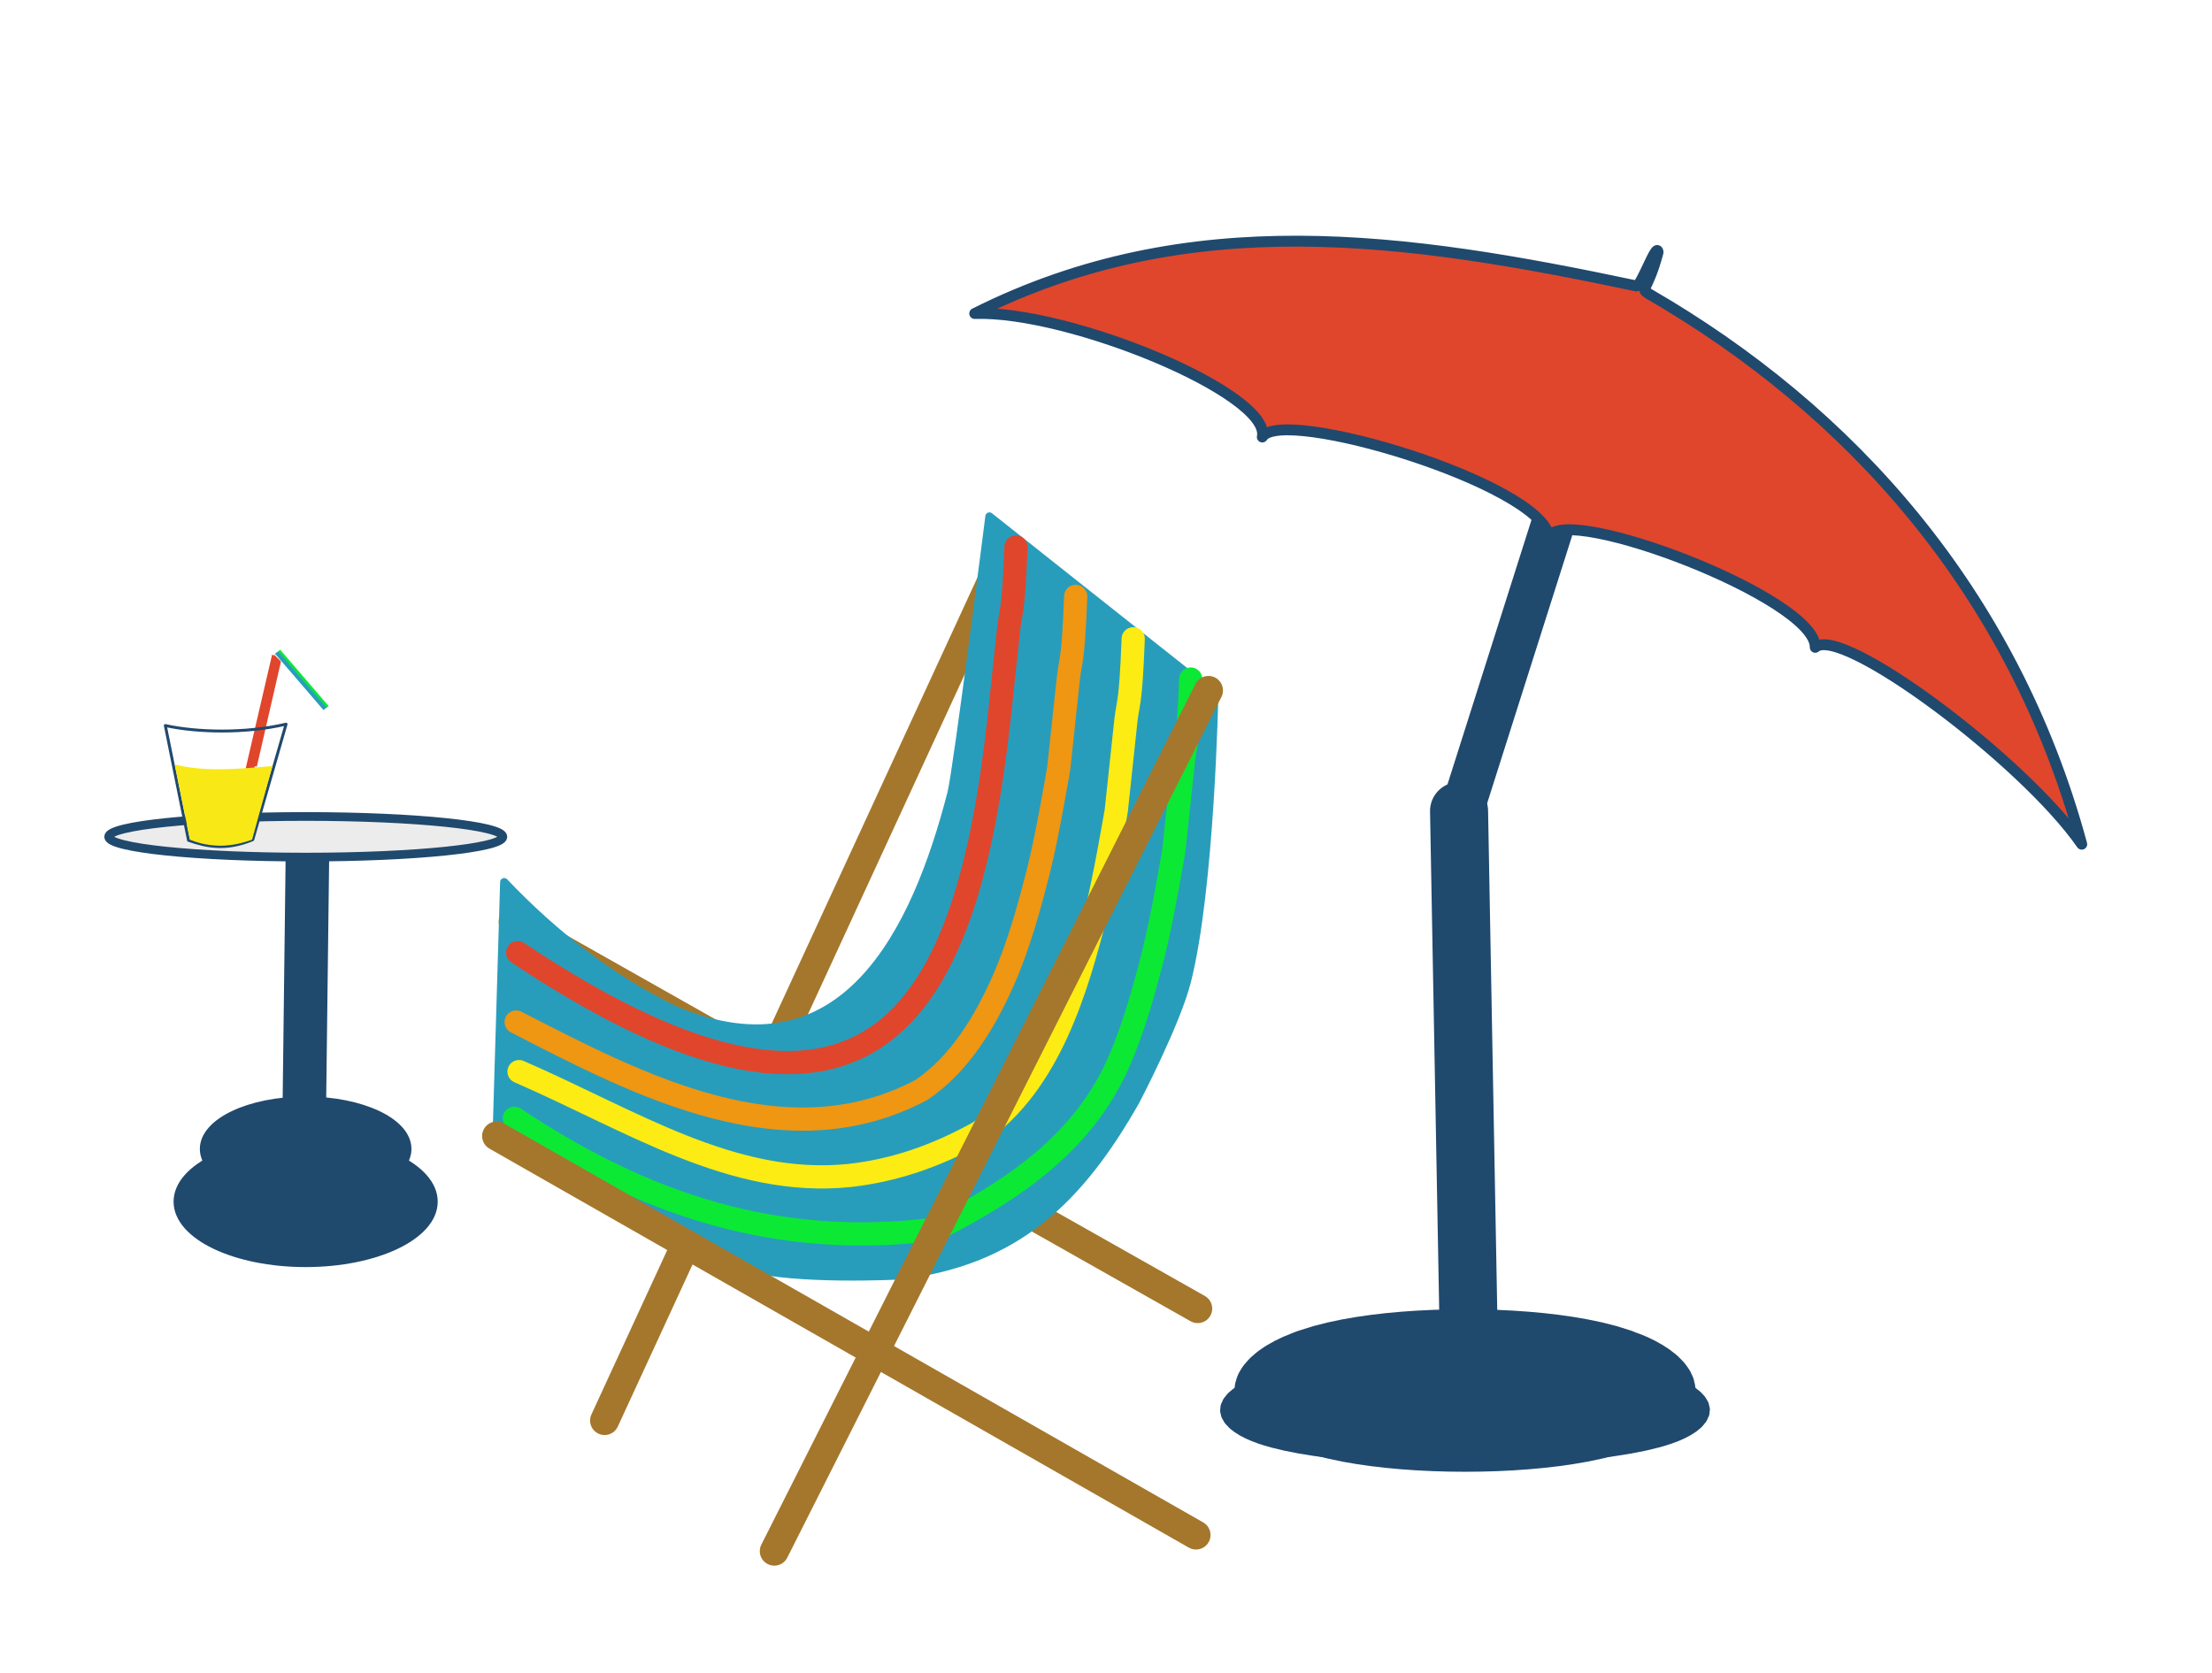 <?xml version="1.0" encoding="UTF-8" standalone="no"?>
<!-- Created with Inkscape (http://www.inkscape.org/) -->

<svg
   width="215.442mm"
   height="162.995mm"
   viewBox="0 0 215.442 162.995"
   version="1.1"
   id="svg8793"
   inkscape:version="1.2 (dc2aedaf03, 2022-05-15)"
   sodipodi:docname="chilienne.svg"
   xmlns:inkscape="http://www.inkscape.org/namespaces/inkscape"
   xmlns:sodipodi="http://sodipodi.sourceforge.net/DTD/sodipodi-0.dtd"
   xmlns:xlink="http://www.w3.org/1999/xlink"
   xmlns="http://www.w3.org/2000/svg"
   xmlns:svg="http://www.w3.org/2000/svg"
   xmlns:rdf="http://www.w3.org/1999/02/22-rdf-syntax-ns#"
   xmlns:cc="http://creativecommons.org/ns#"
   xmlns:dc="http://purl.org/dc/elements/1.1/">
  <defs
     id="defs8787">
    <pattern
       patternUnits="userSpaceOnUse"
       width="142.857"
       height="172.857"
       patternTransform="translate(75.998,230.634)"
       id="pattern4666-4">
      <g
         transform="matrix(0.885,0,0,1.344,-82.425,-459.884)"
         id="g4657-1">
        <rect
           style="opacity:1;fill:#6128bb;fill-opacity:1;fill-rule:nonzero;stroke:none;stroke-width:3;stroke-linecap:round;stroke-linejoin:round;marker:none;marker-start:none;marker-mid:none;marker-end:none;stroke-miterlimit:4;stroke-dasharray:none;stroke-dashoffset:0;stroke-opacity:1;visibility:visible;display:inline;overflow:visible;enable-background:accumulate"
           id="rect4643-4"
           width="23.481"
           height="128.571"
           x="93.14"
           y="342.062"
           ry="30.252"
           rx="0" />
        <rect
           style="opacity:1;fill:#fcec14;fill-opacity:1;fill-rule:nonzero;stroke:none;stroke-width:3;stroke-linecap:round;stroke-linejoin:round;marker:none;marker-start:none;marker-mid:none;marker-end:none;stroke-miterlimit:4;stroke-dasharray:none;stroke-dashoffset:0;stroke-opacity:1;visibility:visible;display:inline;overflow:visible;enable-background:accumulate"
           id="rect4645-3"
           width="23.481"
           height="128.571"
           x="231.088"
           y="342.062"
           ry="30.252"
           rx="0" />
        <rect
           style="opacity:1;fill:#ef9612;fill-opacity:1;fill-rule:nonzero;stroke:none;stroke-width:3;stroke-linecap:round;stroke-linejoin:round;marker:none;marker-start:none;marker-mid:none;marker-end:none;stroke-miterlimit:4;stroke-dasharray:none;stroke-dashoffset:0;stroke-opacity:1;visibility:visible;display:inline;overflow:visible;enable-background:accumulate"
           id="rect4647-9"
           width="23.481"
           height="128.571"
           x="208.097"
           y="342.062"
           ry="30.252"
           rx="0" />
        <rect
           style="opacity:1;fill:#e0462c;fill-opacity:1;fill-rule:nonzero;stroke:none;stroke-width:3;stroke-linecap:round;stroke-linejoin:round;marker:none;marker-start:none;marker-mid:none;marker-end:none;stroke-miterlimit:4;stroke-dasharray:none;stroke-dashoffset:0;stroke-opacity:1;visibility:visible;display:inline;overflow:visible;enable-background:accumulate"
           id="rect4649-8"
           width="23.481"
           height="128.571"
           x="185.106"
           y="342.062"
           ry="30.252"
           rx="0" />
        <rect
           style="opacity:1;fill:#0be935;fill-opacity:1;fill-rule:nonzero;stroke:none;stroke-width:3;stroke-linecap:round;stroke-linejoin:round;marker:none;marker-start:none;marker-mid:none;marker-end:none;stroke-miterlimit:4;stroke-dasharray:none;stroke-dashoffset:0;stroke-opacity:1;visibility:visible;display:inline;overflow:visible;enable-background:accumulate"
           id="rect4651-8"
           width="23.481"
           height="128.571"
           x="162.114"
           y="342.062"
           ry="30.252"
           rx="0" />
        <rect
           style="opacity:1;fill:#289dbb;fill-opacity:1;fill-rule:nonzero;stroke:none;stroke-width:3;stroke-linecap:round;stroke-linejoin:round;marker:none;marker-start:none;marker-mid:none;marker-end:none;stroke-miterlimit:4;stroke-dasharray:none;stroke-dashoffset:0;stroke-opacity:1;visibility:visible;display:inline;overflow:visible;enable-background:accumulate"
           id="rect4653-0"
           width="23.481"
           height="128.571"
           x="139.123"
           y="342.062"
           ry="30.252"
           rx="0" />
        <rect
           style="opacity:1;fill:#2b2ee3;fill-opacity:1;fill-rule:nonzero;stroke:none;stroke-width:3;stroke-linecap:round;stroke-linejoin:round;marker:none;marker-start:none;marker-mid:none;marker-end:none;stroke-miterlimit:4;stroke-dasharray:none;stroke-dashoffset:0;stroke-opacity:1;visibility:visible;display:inline;overflow:visible;enable-background:accumulate"
           id="rect4655-87"
           width="23.481"
           height="128.571"
           x="116.132"
           y="342.062"
           ry="30.252"
           rx="0" />
      </g>
    </pattern>
    <pattern
       patternUnits="userSpaceOnUse"
       width="142.857"
       height="172.857"
       patternTransform="translate(75.998,230.634)"
       id="pattern4666-2-3">
      <g
         transform="matrix(0.885,0,0,1.344,-82.425,-459.884)"
         id="g4657-0-8">
        <rect
           style="opacity:1;fill:#6128bb;fill-opacity:1;fill-rule:nonzero;stroke:none;stroke-width:3;stroke-linecap:round;stroke-linejoin:round;marker:none;marker-start:none;marker-mid:none;marker-end:none;stroke-miterlimit:4;stroke-dasharray:none;stroke-dashoffset:0;stroke-opacity:1;visibility:visible;display:inline;overflow:visible;enable-background:accumulate"
           id="rect4643-1-3"
           width="23.481"
           height="128.571"
           x="93.14"
           y="342.062"
           ry="30.252"
           rx="0" />
        <rect
           style="opacity:1;fill:#fcec14;fill-opacity:1;fill-rule:nonzero;stroke:none;stroke-width:3;stroke-linecap:round;stroke-linejoin:round;marker:none;marker-start:none;marker-mid:none;marker-end:none;stroke-miterlimit:4;stroke-dasharray:none;stroke-dashoffset:0;stroke-opacity:1;visibility:visible;display:inline;overflow:visible;enable-background:accumulate"
           id="rect4645-6-7"
           width="23.481"
           height="128.571"
           x="231.088"
           y="342.062"
           ry="30.252"
           rx="0" />
        <rect
           style="opacity:1;fill:#ef9612;fill-opacity:1;fill-rule:nonzero;stroke:none;stroke-width:3;stroke-linecap:round;stroke-linejoin:round;marker:none;marker-start:none;marker-mid:none;marker-end:none;stroke-miterlimit:4;stroke-dasharray:none;stroke-dashoffset:0;stroke-opacity:1;visibility:visible;display:inline;overflow:visible;enable-background:accumulate"
           id="rect4647-4-1"
           width="23.481"
           height="128.571"
           x="208.097"
           y="342.062"
           ry="30.252"
           rx="0" />
        <rect
           style="opacity:1;fill:#e0462c;fill-opacity:1;fill-rule:nonzero;stroke:none;stroke-width:3;stroke-linecap:round;stroke-linejoin:round;marker:none;marker-start:none;marker-mid:none;marker-end:none;stroke-miterlimit:4;stroke-dasharray:none;stroke-dashoffset:0;stroke-opacity:1;visibility:visible;display:inline;overflow:visible;enable-background:accumulate"
           id="rect4649-0-0"
           width="23.481"
           height="128.571"
           x="185.106"
           y="342.062"
           ry="30.252"
           rx="0" />
        <rect
           style="opacity:1;fill:#0be935;fill-opacity:1;fill-rule:nonzero;stroke:none;stroke-width:3;stroke-linecap:round;stroke-linejoin:round;marker:none;marker-start:none;marker-mid:none;marker-end:none;stroke-miterlimit:4;stroke-dasharray:none;stroke-dashoffset:0;stroke-opacity:1;visibility:visible;display:inline;overflow:visible;enable-background:accumulate"
           id="rect4651-6-7"
           width="23.481"
           height="128.571"
           x="162.114"
           y="342.062"
           ry="30.252"
           rx="0" />
        <rect
           style="opacity:1;fill:#289dbb;fill-opacity:1;fill-rule:nonzero;stroke:none;stroke-width:3;stroke-linecap:round;stroke-linejoin:round;marker:none;marker-start:none;marker-mid:none;marker-end:none;stroke-miterlimit:4;stroke-dasharray:none;stroke-dashoffset:0;stroke-opacity:1;visibility:visible;display:inline;overflow:visible;enable-background:accumulate"
           id="rect4653-1-3"
           width="23.481"
           height="128.571"
           x="139.123"
           y="342.062"
           ry="30.252"
           rx="0" />
        <rect
           style="opacity:1;fill:#2b2ee3;fill-opacity:1;fill-rule:nonzero;stroke:none;stroke-width:3;stroke-linecap:round;stroke-linejoin:round;marker:none;marker-start:none;marker-mid:none;marker-end:none;stroke-miterlimit:4;stroke-dasharray:none;stroke-dashoffset:0;stroke-opacity:1;visibility:visible;display:inline;overflow:visible;enable-background:accumulate"
           id="rect4655-8-4"
           width="23.481"
           height="128.571"
           x="116.132"
           y="342.062"
           ry="30.252"
           rx="0" />
      </g>
    </pattern>
    <pattern
       inkscape:collect="always"
       xlink:href="#pattern4666"
       id="pattern7521"
       patternTransform="matrix(0.603,0,0,0.909,1332.776,-1143.966)" />
    <pattern
       patternUnits="userSpaceOnUse"
       width="142.857"
       height="172.857"
       patternTransform="translate(75.998,230.634)"
       id="pattern4666">
      <g
         transform="matrix(0.885,0,0,1.344,-82.425,-459.884)"
         id="g4657">
        <rect
           style="opacity:1;fill:#6128bb;fill-opacity:1;fill-rule:nonzero;stroke:none;stroke-width:3;stroke-linecap:round;stroke-linejoin:round;marker:none;marker-start:none;marker-mid:none;marker-end:none;stroke-miterlimit:4;stroke-dasharray:none;stroke-dashoffset:0;stroke-opacity:1;visibility:visible;display:inline;overflow:visible;enable-background:accumulate"
           id="rect4643"
           width="23.481"
           height="128.571"
           x="93.14"
           y="342.062"
           ry="30.252"
           rx="0" />
        <rect
           style="opacity:1;fill:#fcec14;fill-opacity:1;fill-rule:nonzero;stroke:none;stroke-width:3;stroke-linecap:round;stroke-linejoin:round;marker:none;marker-start:none;marker-mid:none;marker-end:none;stroke-miterlimit:4;stroke-dasharray:none;stroke-dashoffset:0;stroke-opacity:1;visibility:visible;display:inline;overflow:visible;enable-background:accumulate"
           id="rect4645"
           width="23.481"
           height="128.571"
           x="231.088"
           y="342.062"
           ry="30.252"
           rx="0" />
        <rect
           style="opacity:1;fill:#ef9612;fill-opacity:1;fill-rule:nonzero;stroke:none;stroke-width:3;stroke-linecap:round;stroke-linejoin:round;marker:none;marker-start:none;marker-mid:none;marker-end:none;stroke-miterlimit:4;stroke-dasharray:none;stroke-dashoffset:0;stroke-opacity:1;visibility:visible;display:inline;overflow:visible;enable-background:accumulate"
           id="rect4647"
           width="23.481"
           height="128.571"
           x="208.097"
           y="342.062"
           ry="30.252"
           rx="0" />
        <rect
           style="opacity:1;fill:#e0462c;fill-opacity:1;fill-rule:nonzero;stroke:none;stroke-width:3;stroke-linecap:round;stroke-linejoin:round;marker:none;marker-start:none;marker-mid:none;marker-end:none;stroke-miterlimit:4;stroke-dasharray:none;stroke-dashoffset:0;stroke-opacity:1;visibility:visible;display:inline;overflow:visible;enable-background:accumulate"
           id="rect4649"
           width="23.481"
           height="128.571"
           x="185.106"
           y="342.062"
           ry="30.252"
           rx="0" />
        <rect
           style="opacity:1;fill:#0be935;fill-opacity:1;fill-rule:nonzero;stroke:none;stroke-width:3;stroke-linecap:round;stroke-linejoin:round;marker:none;marker-start:none;marker-mid:none;marker-end:none;stroke-miterlimit:4;stroke-dasharray:none;stroke-dashoffset:0;stroke-opacity:1;visibility:visible;display:inline;overflow:visible;enable-background:accumulate"
           id="rect4651"
           width="23.481"
           height="128.571"
           x="162.114"
           y="342.062"
           ry="30.252"
           rx="0" />
        <rect
           style="opacity:1;fill:#289dbb;fill-opacity:1;fill-rule:nonzero;stroke:none;stroke-width:3;stroke-linecap:round;stroke-linejoin:round;marker:none;marker-start:none;marker-mid:none;marker-end:none;stroke-miterlimit:4;stroke-dasharray:none;stroke-dashoffset:0;stroke-opacity:1;visibility:visible;display:inline;overflow:visible;enable-background:accumulate"
           id="rect4653"
           width="23.481"
           height="128.571"
           x="139.123"
           y="342.062"
           ry="30.252"
           rx="0" />
        <rect
           style="opacity:1;fill:#2b2ee3;fill-opacity:1;fill-rule:nonzero;stroke:none;stroke-width:3;stroke-linecap:round;stroke-linejoin:round;marker:none;marker-start:none;marker-mid:none;marker-end:none;stroke-miterlimit:4;stroke-dasharray:none;stroke-dashoffset:0;stroke-opacity:1;visibility:visible;display:inline;overflow:visible;enable-background:accumulate"
           id="rect4655"
           width="23.481"
           height="128.571"
           x="116.132"
           y="342.062"
           ry="30.252"
           rx="0" />
      </g>
    </pattern>
    <pattern
       patternTransform="matrix(0.394,0,0,0.524,-368.325,1416.888)"
       id="pattern7544"
       xlink:href="#pattern7521-1"
       inkscape:collect="always" />
    <pattern
       inkscape:collect="always"
       xlink:href="#pattern4666-2"
       id="pattern7521-1"
       patternTransform="matrix(0.506,0,0,0.625,543.282,550.497)" />
    <pattern
       patternUnits="userSpaceOnUse"
       width="142.857"
       height="172.857"
       patternTransform="translate(75.998,230.634)"
       id="pattern4666-2">
      <g
         transform="matrix(0.885,0,0,1.344,-82.425,-459.884)"
         id="g4657-0">
        <rect
           style="opacity:1;fill:#6128bb;fill-opacity:1;fill-rule:nonzero;stroke:none;stroke-width:3;stroke-linecap:round;stroke-linejoin:round;marker:none;marker-start:none;marker-mid:none;marker-end:none;stroke-miterlimit:4;stroke-dasharray:none;stroke-dashoffset:0;stroke-opacity:1;visibility:visible;display:inline;overflow:visible;enable-background:accumulate"
           id="rect4643-1"
           width="23.481"
           height="128.571"
           x="93.14"
           y="342.062"
           ry="30.252"
           rx="0" />
        <rect
           style="opacity:1;fill:#fcec14;fill-opacity:1;fill-rule:nonzero;stroke:none;stroke-width:3;stroke-linecap:round;stroke-linejoin:round;marker:none;marker-start:none;marker-mid:none;marker-end:none;stroke-miterlimit:4;stroke-dasharray:none;stroke-dashoffset:0;stroke-opacity:1;visibility:visible;display:inline;overflow:visible;enable-background:accumulate"
           id="rect4645-6"
           width="23.481"
           height="128.571"
           x="231.088"
           y="342.062"
           ry="30.252"
           rx="0" />
        <rect
           style="opacity:1;fill:#ef9612;fill-opacity:1;fill-rule:nonzero;stroke:none;stroke-width:3;stroke-linecap:round;stroke-linejoin:round;marker:none;marker-start:none;marker-mid:none;marker-end:none;stroke-miterlimit:4;stroke-dasharray:none;stroke-dashoffset:0;stroke-opacity:1;visibility:visible;display:inline;overflow:visible;enable-background:accumulate"
           id="rect4647-4"
           width="23.481"
           height="128.571"
           x="208.097"
           y="342.062"
           ry="30.252"
           rx="0" />
        <rect
           style="opacity:1;fill:#e0462c;fill-opacity:1;fill-rule:nonzero;stroke:none;stroke-width:3;stroke-linecap:round;stroke-linejoin:round;marker:none;marker-start:none;marker-mid:none;marker-end:none;stroke-miterlimit:4;stroke-dasharray:none;stroke-dashoffset:0;stroke-opacity:1;visibility:visible;display:inline;overflow:visible;enable-background:accumulate"
           id="rect4649-0"
           width="23.481"
           height="128.571"
           x="185.106"
           y="342.062"
           ry="30.252"
           rx="0" />
        <rect
           style="opacity:1;fill:#0be935;fill-opacity:1;fill-rule:nonzero;stroke:none;stroke-width:3;stroke-linecap:round;stroke-linejoin:round;marker:none;marker-start:none;marker-mid:none;marker-end:none;stroke-miterlimit:4;stroke-dasharray:none;stroke-dashoffset:0;stroke-opacity:1;visibility:visible;display:inline;overflow:visible;enable-background:accumulate"
           id="rect4651-6"
           width="23.481"
           height="128.571"
           x="162.114"
           y="342.062"
           ry="30.252"
           rx="0" />
        <rect
           style="opacity:1;fill:#289dbb;fill-opacity:1;fill-rule:nonzero;stroke:none;stroke-width:3;stroke-linecap:round;stroke-linejoin:round;marker:none;marker-start:none;marker-mid:none;marker-end:none;stroke-miterlimit:4;stroke-dasharray:none;stroke-dashoffset:0;stroke-opacity:1;visibility:visible;display:inline;overflow:visible;enable-background:accumulate"
           id="rect4653-1"
           width="23.481"
           height="128.571"
           x="139.123"
           y="342.062"
           ry="30.252"
           rx="0" />
        <rect
           style="opacity:1;fill:#2b2ee3;fill-opacity:1;fill-rule:nonzero;stroke:none;stroke-width:3;stroke-linecap:round;stroke-linejoin:round;marker:none;marker-start:none;marker-mid:none;marker-end:none;stroke-miterlimit:4;stroke-dasharray:none;stroke-dashoffset:0;stroke-opacity:1;visibility:visible;display:inline;overflow:visible;enable-background:accumulate"
           id="rect4655-8"
           width="23.481"
           height="128.571"
           x="116.132"
           y="342.062"
           ry="30.252"
           rx="0" />
      </g>
    </pattern>
  </defs>
  <sodipodi:namedview
     id="base"
     pagecolor="#ffffff"
     bordercolor="#666666"
     borderopacity="1.0"
     inkscape:pageopacity="0.0"
     inkscape:pageshadow="2"
     inkscape:zoom="0.70710678"
     inkscape:cx="230.51681"
     inkscape:cy="323.1478"
     inkscape:document-units="mm"
     inkscape:current-layer="g3273"
     showgrid="false"
     inkscape:window-width="1336"
     inkscape:window-height="731"
     inkscape:window-x="1920"
     inkscape:window-y="156"
     inkscape:window-maximized="1"
     inkscape:showpageshadow="0"
     inkscape:pagecheckerboard="0"
     inkscape:deskcolor="#d1d1d1" />
  <g
     inkscape:label="Calque 1"
     inkscape:groupmode="layer"
     id="layer1"
     transform="translate(-23.379,-20.821)">
    <g
       transform="matrix(0.265,0,0,0.265,-195.906,-647.719)"
       id="g13533">
      <path
         inkscape:connector-curvature="0"
         id="path6972-2-9-1"
         d="m 1267.687,3003.791 -201.284,-113.781 -50.296,-28.431"
         style="color:#000000;display:inline;overflow:visible;visibility:visible;fill:#c6520e;fill-opacity:1;fill-rule:nonzero;stroke:#a4772c;stroke-width:10.667;stroke-linecap:round;stroke-linejoin:round;stroke-miterlimit:4;stroke-dasharray:none;stroke-dashoffset:0;stroke-opacity:1;marker:none;enable-background:accumulate"
         sodipodi:nodetypes="ccc" />
      <path
         inkscape:connector-curvature="0"
         id="path6972"
         d="m 1191.489,2737.489 -141.788,307.447"
         style="color:#000000;display:inline;overflow:visible;visibility:visible;fill:#c6520e;fill-opacity:1;fill-rule:nonzero;stroke:#a4772c;stroke-width:10.667;stroke-linecap:round;stroke-linejoin:round;stroke-miterlimit:4;stroke-dasharray:none;stroke-dashoffset:0;stroke-opacity:1;marker:none;enable-background:accumulate" />
      <path
         sodipodi:nodetypes="ccsccsccccc"
         inkscape:connector-curvature="0"
         id="path6884"
         d="m 1191.136,2712.622 82.639,65.495 c 0,0 -1.345,71.321 -10.106,105.568 -3.94,15.402 -18.814,43.825 -18.814,43.825 -20.483,36.062 -43.953,59.192 -87.012,64.11 0,0 -37.909,1.968 -55.868,-3.065 -32.393,-9.077 -91.958,-48.196 -91.958,-48.196 l 2.781,-93.325 c 18.213,19.188 39.903,36.114 63.016,47.144 62.064,26.045 88.368,-29.39 101.397,-79.956 2.145,-8.669 13.925,-101.6 13.925,-101.6 z"
         style="color:#000000;display:inline;overflow:visible;visibility:visible;fill:#289dbb;fill-opacity:1;fill-rule:nonzero;stroke:#289dbb;stroke-width:3;stroke-linejoin:round;stroke-dasharray:none;stroke-opacity:1;marker:none;paint-order:markers stroke fill;enable-background:accumulate" />
      <path
         sodipodi:nodetypes="cccc"
         inkscape:connector-curvature="0"
         id="path6906"
         d="m 1017.76,2872.965 c 133.152,88.819 165.361,18.248 176.907,-85.953 l 3.227,-30.187 c 0.999,-10.984 1.997,-6.176 2.995,-32.951"
         style="color:#000000;display:inline;overflow:visible;visibility:visible;fill:none;stroke:#e0462c;stroke-width:8.533;stroke-linecap:round;stroke-linejoin:round;stroke-miterlimit:4;stroke-dasharray:none;stroke-opacity:1;marker:none;enable-background:accumulate" />
      <path
         sodipodi:nodetypes="cccsccc"
         inkscape:connector-curvature="0"
         id="path6906-7"
         d="m 1017.204,2898.464 c 45.299,23.317 98.949,51.44 148.905,24.982 14.493,-9.749 23.731,-25.828 30.187,-40.404 5.681,-12.931 9.526,-26.986 12.92,-40.354 3.232,-12.729 7.403,-37.53 7.403,-37.53 l 3.228,-30.187 c 0.999,-10.984 1.997,-6.176 2.995,-32.951"
         style="color:#000000;display:inline;overflow:visible;visibility:visible;fill:none;stroke:#ef9612;stroke-width:8.533;stroke-linecap:round;stroke-linejoin:round;stroke-miterlimit:4;stroke-dasharray:none;stroke-opacity:1;marker:none;enable-background:accumulate" />
      <path
         sodipodi:nodetypes="ccccccc"
         inkscape:connector-curvature="0"
         id="path6906-7-8"
         d="m 1018.254,2916.686 c 41.066,17.818 78.519,42.589 121.396,38.184 16.125,-1.792 31.571,-6.921 47.598,-15.85 26.039,-18.043 36.001,-52.875 43.107,-80.758 3.232,-12.729 7.403,-37.53 7.403,-37.53 l 3.227,-30.187 c 0.999,-10.984 1.997,-6.176 2.995,-32.951"
         style="color:#000000;display:inline;overflow:visible;visibility:visible;fill:none;stroke:#fcec14;stroke-width:8.533;stroke-linecap:round;stroke-linejoin:round;stroke-miterlimit:4;stroke-dasharray:none;stroke-opacity:1;marker:none;enable-background:accumulate" />
      <path
         sodipodi:nodetypes="cccsccc"
         inkscape:connector-curvature="0"
         id="path6906-7-8-8"
         d="m 1016.546,2933.831 c 47.463,31.655 96.668,48.29 155.26,40.687 29.754,-15.136 54.088,-32.475 66.768,-61.102 5.681,-12.931 9.526,-26.986 12.92,-40.354 3.232,-12.729 7.403,-37.53 7.403,-37.53 l 3.227,-30.187 c 0.999,-10.984 1.997,-6.176 2.996,-32.951"
         style="color:#000000;display:inline;overflow:visible;visibility:visible;fill:none;stroke:#0be935;stroke-width:8.533;stroke-linecap:round;stroke-linejoin:round;stroke-miterlimit:4;stroke-dasharray:none;stroke-opacity:1;marker:none;enable-background:accumulate" />
      <path
         inkscape:connector-curvature="0"
         id="path6972-2-9"
         d="M 1267.065,3087.017 1010.018,2940.36"
         style="color:#000000;display:inline;overflow:visible;visibility:visible;fill:#c6520e;fill-opacity:1;fill-rule:nonzero;stroke:#a4772c;stroke-width:10.667;stroke-linecap:round;stroke-linejoin:round;stroke-miterlimit:4;stroke-dasharray:none;stroke-dashoffset:0;stroke-opacity:1;marker:none;enable-background:accumulate"
         sodipodi:nodetypes="cc" />
      <path
         inkscape:transform-center-y="3.8546903"
         inkscape:transform-center-x="25.513191"
         inkscape:connector-curvature="0"
         id="path6972-2-9-9"
         d="m 1112.073,3092.948 159.568,-316.37"
         style="color:#000000;display:inline;overflow:visible;visibility:visible;fill:#c6520e;fill-opacity:1;fill-rule:nonzero;stroke:#a4772c;stroke-width:10.667;stroke-linecap:round;stroke-linejoin:round;stroke-miterlimit:4;stroke-dasharray:none;stroke-dashoffset:0;stroke-opacity:1;marker:none;enable-background:accumulate"
         sodipodi:nodetypes="cc" />
    </g>
    <g
       transform="matrix(0.265,0,0,0.265,-195.906,-647.719)"
       id="g3273">
      <path
         inkscape:connector-curvature="0"
         id="path6972-2"
         d="m 1363.745,2820.907 3.516,191.559"
         style="color:#000000;display:inline;overflow:visible;visibility:visible;fill:#c6520e;fill-opacity:1;fill-rule:nonzero;stroke:#20496e;stroke-width:21.333;stroke-linecap:round;stroke-linejoin:round;stroke-miterlimit:4;stroke-dasharray:none;stroke-dashoffset:0;stroke-opacity:1;marker:none;enable-background:accumulate" />
      <g
         transform="matrix(0.744,0,0,0.744,358.982,1434.31)"
         id="g7141">
        <g
           id="g7137"
           transform="matrix(0.825,0,0,0.444,219.765,1207.759)">
          <ellipse
             ry="31.851"
             rx="116.997"
             cy="2143.837"
             cx="-1374.132"
             transform="scale(-1,1)"
             id="path7077"
             style="color:#000000;display:inline;overflow:visible;visibility:visible;fill:#20496e;fill-opacity:1;fill-rule:nonzero;stroke:#20496e;stroke-width:59.264;stroke-opacity:1;marker:none;enable-background:accumulate" />
          <ellipse
             ry="26.078"
             rx="73.692"
             cy="2122.139"
             cx="-1374.132"
             transform="scale(-1,1)"
             id="path7079"
             style="color:#000000;display:inline;overflow:visible;visibility:visible;fill:#20496e;fill-opacity:1;fill-rule:nonzero;stroke:#20496e;stroke-width:128.673;stroke-miterlimit:4;stroke-dasharray:none;stroke-opacity:1;marker:none;enable-background:accumulate" />
        </g>
      </g>
      <path
         inkscape:connector-curvature="0"
         id="path6972-2-8"
         d="m 1420.87,2644.28 -55.249,173.958"
         style="color:#000000;display:inline;overflow:visible;visibility:visible;fill:#c6520e;fill-opacity:1;fill-rule:nonzero;stroke:#20496e;stroke-width:16;stroke-linecap:round;stroke-linejoin:round;stroke-miterlimit:4;stroke-dasharray:none;stroke-dashoffset:0;stroke-opacity:1;marker:none;enable-background:accumulate" />
      <path
         style="fill:#e0462c;fill-opacity:1;stroke:#20496e;stroke-width:4;stroke-linecap:round;stroke-linejoin:round;stroke-miterlimit:40;stroke-opacity:1;paint-order:fill markers stroke"
         d="m 1433.828,2630.99 c 73.215,42.401 133.486,108.804 158.778,202.107 -21.319,-30.748 -88.557,-80.917 -97.948,-72.364 0.323,-18.117 -91.694,-52.861 -97.811,-40.698 -3.278,-19.596 -98.345,-48.066 -105.416,-36.614 3.447,-15.826 -70.734,-46.602 -105.696,-45.394 78.658,-39.44 158.239,-28.093 243.148,-10.136 1.744,0.369 7.636,-16.636 8.008,-12.35 -4.014,15.064 -6.991,12.985 -3.062,15.449 z"
         id="path6770"
         sodipodi:nodetypes="ccccccscc" />
    </g>
    <g
       id="g7576"
       transform="matrix(0.265,0,0,0.265,-100.986,-459.755)">
      <path
         inkscape:connector-curvature="0"
         id="path7486"
         d="m 580.918,2239.473 1.443,-117.335"
         style="color:#000000;display:inline;overflow:visible;visibility:visible;fill:#20496e;fill-opacity:1;fill-rule:nonzero;stroke:#20496e;stroke-width:16;stroke-linecap:round;stroke-linejoin:round;stroke-miterlimit:4;stroke-dasharray:none;stroke-dashoffset:0;stroke-opacity:1;marker:none;enable-background:accumulate" />
      <ellipse
         id="path7421-3"
         style="color:#000000;display:inline;overflow:visible;visibility:visible;fill:#ececec;fill-opacity:1;fill-rule:nonzero;stroke:#20496e;stroke-width:3.2;stroke-linecap:round;stroke-linejoin:round;stroke-miterlimit:4;stroke-dasharray:none;stroke-dashoffset:0;stroke-opacity:1;marker:none;enable-background:accumulate"
         cx="581.679"
         cy="2121.072"
         rx="72.45"
         ry="7.467" />
      <rect
         transform="matrix(0.697,0.717,-0.226,0.974,0,0)"
         y="1217.036"
         x="1211.451"
         height="47.354"
         width="3.671"
         id="rect7519"
         style="color:#000000;display:inline;overflow:visible;visibility:visible;fill:url(#pattern7521);fill-opacity:1;fill-rule:nonzero;stroke:none;stroke-width:1.067;marker:none;enable-background:accumulate" />
      <ellipse
         style="color:#000000;display:inline;overflow:visible;visibility:visible;fill:#20496e;fill-opacity:1;fill-rule:nonzero;stroke:#20496e;stroke-width:3.2;stroke-linecap:round;stroke-linejoin:round;stroke-miterlimit:4;stroke-dasharray:none;stroke-dashoffset:0;stroke-opacity:1;marker:none;enable-background:accumulate"
         id="path7421"
         cx="581.64"
         cy="2255.186"
         rx="46.939"
         ry="22.449" />
      <ellipse
         style="color:#000000;display:inline;overflow:visible;visibility:visible;fill:#20496e;fill-opacity:1;fill-rule:nonzero;stroke:#20496e;stroke-width:3.2;stroke-linecap:round;stroke-linejoin:round;stroke-miterlimit:4;stroke-dasharray:none;stroke-dashoffset:0;stroke-opacity:1;marker:none;enable-background:accumulate"
         id="path7421-8"
         cx="581.64"
         cy="2235.805"
         rx="37.286"
         ry="17.666" />
      <rect
         inkscape:transform-center-y="12.853108"
         inkscape:transform-center-x="19.783391"
         transform="matrix(0.799,-0.601,0.652,0.758,0,0)"
         y="1988.741"
         x="-908.996"
         height="27.318"
         width="2.401"
         id="rect7519-9"
         style="color:#000000;display:inline;overflow:visible;visibility:visible;fill:url(#pattern7544);fill-opacity:1;fill-rule:nonzero;stroke:none;stroke-width:1.067;marker:none;enable-background:accumulate" />
      <path
         style="fill:#e0462c;fill-opacity:1;stroke:none;stroke-width:3;stroke-linejoin:round;stroke-miterlimit:40;stroke-dasharray:none;stroke-opacity:1;paint-order:markers stroke fill"
         d="m 563.711,2095.201 -3.289,-0.138 c 2.938,-13.664 7.335,-27.229 9.587,-41.034 l 2.56,2.631 z"
         id="path5711"
         sodipodi:nodetypes="ccccc" />
      <path
         sodipodi:nodetypes="ccccc"
         inkscape:connector-curvature="0"
         id="path7499"
         d="m 530.058,2080.184 8.529,42.178 c 6.684,2.376 13.823,3.815 23.615,-0.223 l 12.245,-42.465 c -14.98,3.499 -32.668,3.08 -44.388,0.51 z"
         style="color:#000000;display:inline;overflow:visible;visibility:visible;fill:none;fill-opacity:1;fill-rule:nonzero;stroke:#20496e;stroke-width:1.067;stroke-linecap:round;stroke-linejoin:round;stroke-miterlimit:4;stroke-dasharray:none;stroke-dashoffset:0;stroke-opacity:1;marker:none;enable-background:accumulate" />
      <path
         sodipodi:nodetypes="ccccc"
         inkscape:connector-curvature="0"
         id="path7499-5"
         d="m 533.529,2094.488 5.585,27.651 c 7.671,3.112 15.275,2.752 22.832,0 l 7.48,-27.079 c -13.732,1.222 -24.996,2.149 -35.897,-0.572 z"
         style="color:#000000;display:inline;overflow:visible;visibility:visible;fill:#f8e916;fill-opacity:1;fill-rule:nonzero;stroke:none;stroke-width:1.067;marker:none;enable-background:accumulate" />
    </g>
  </g>
</svg>

